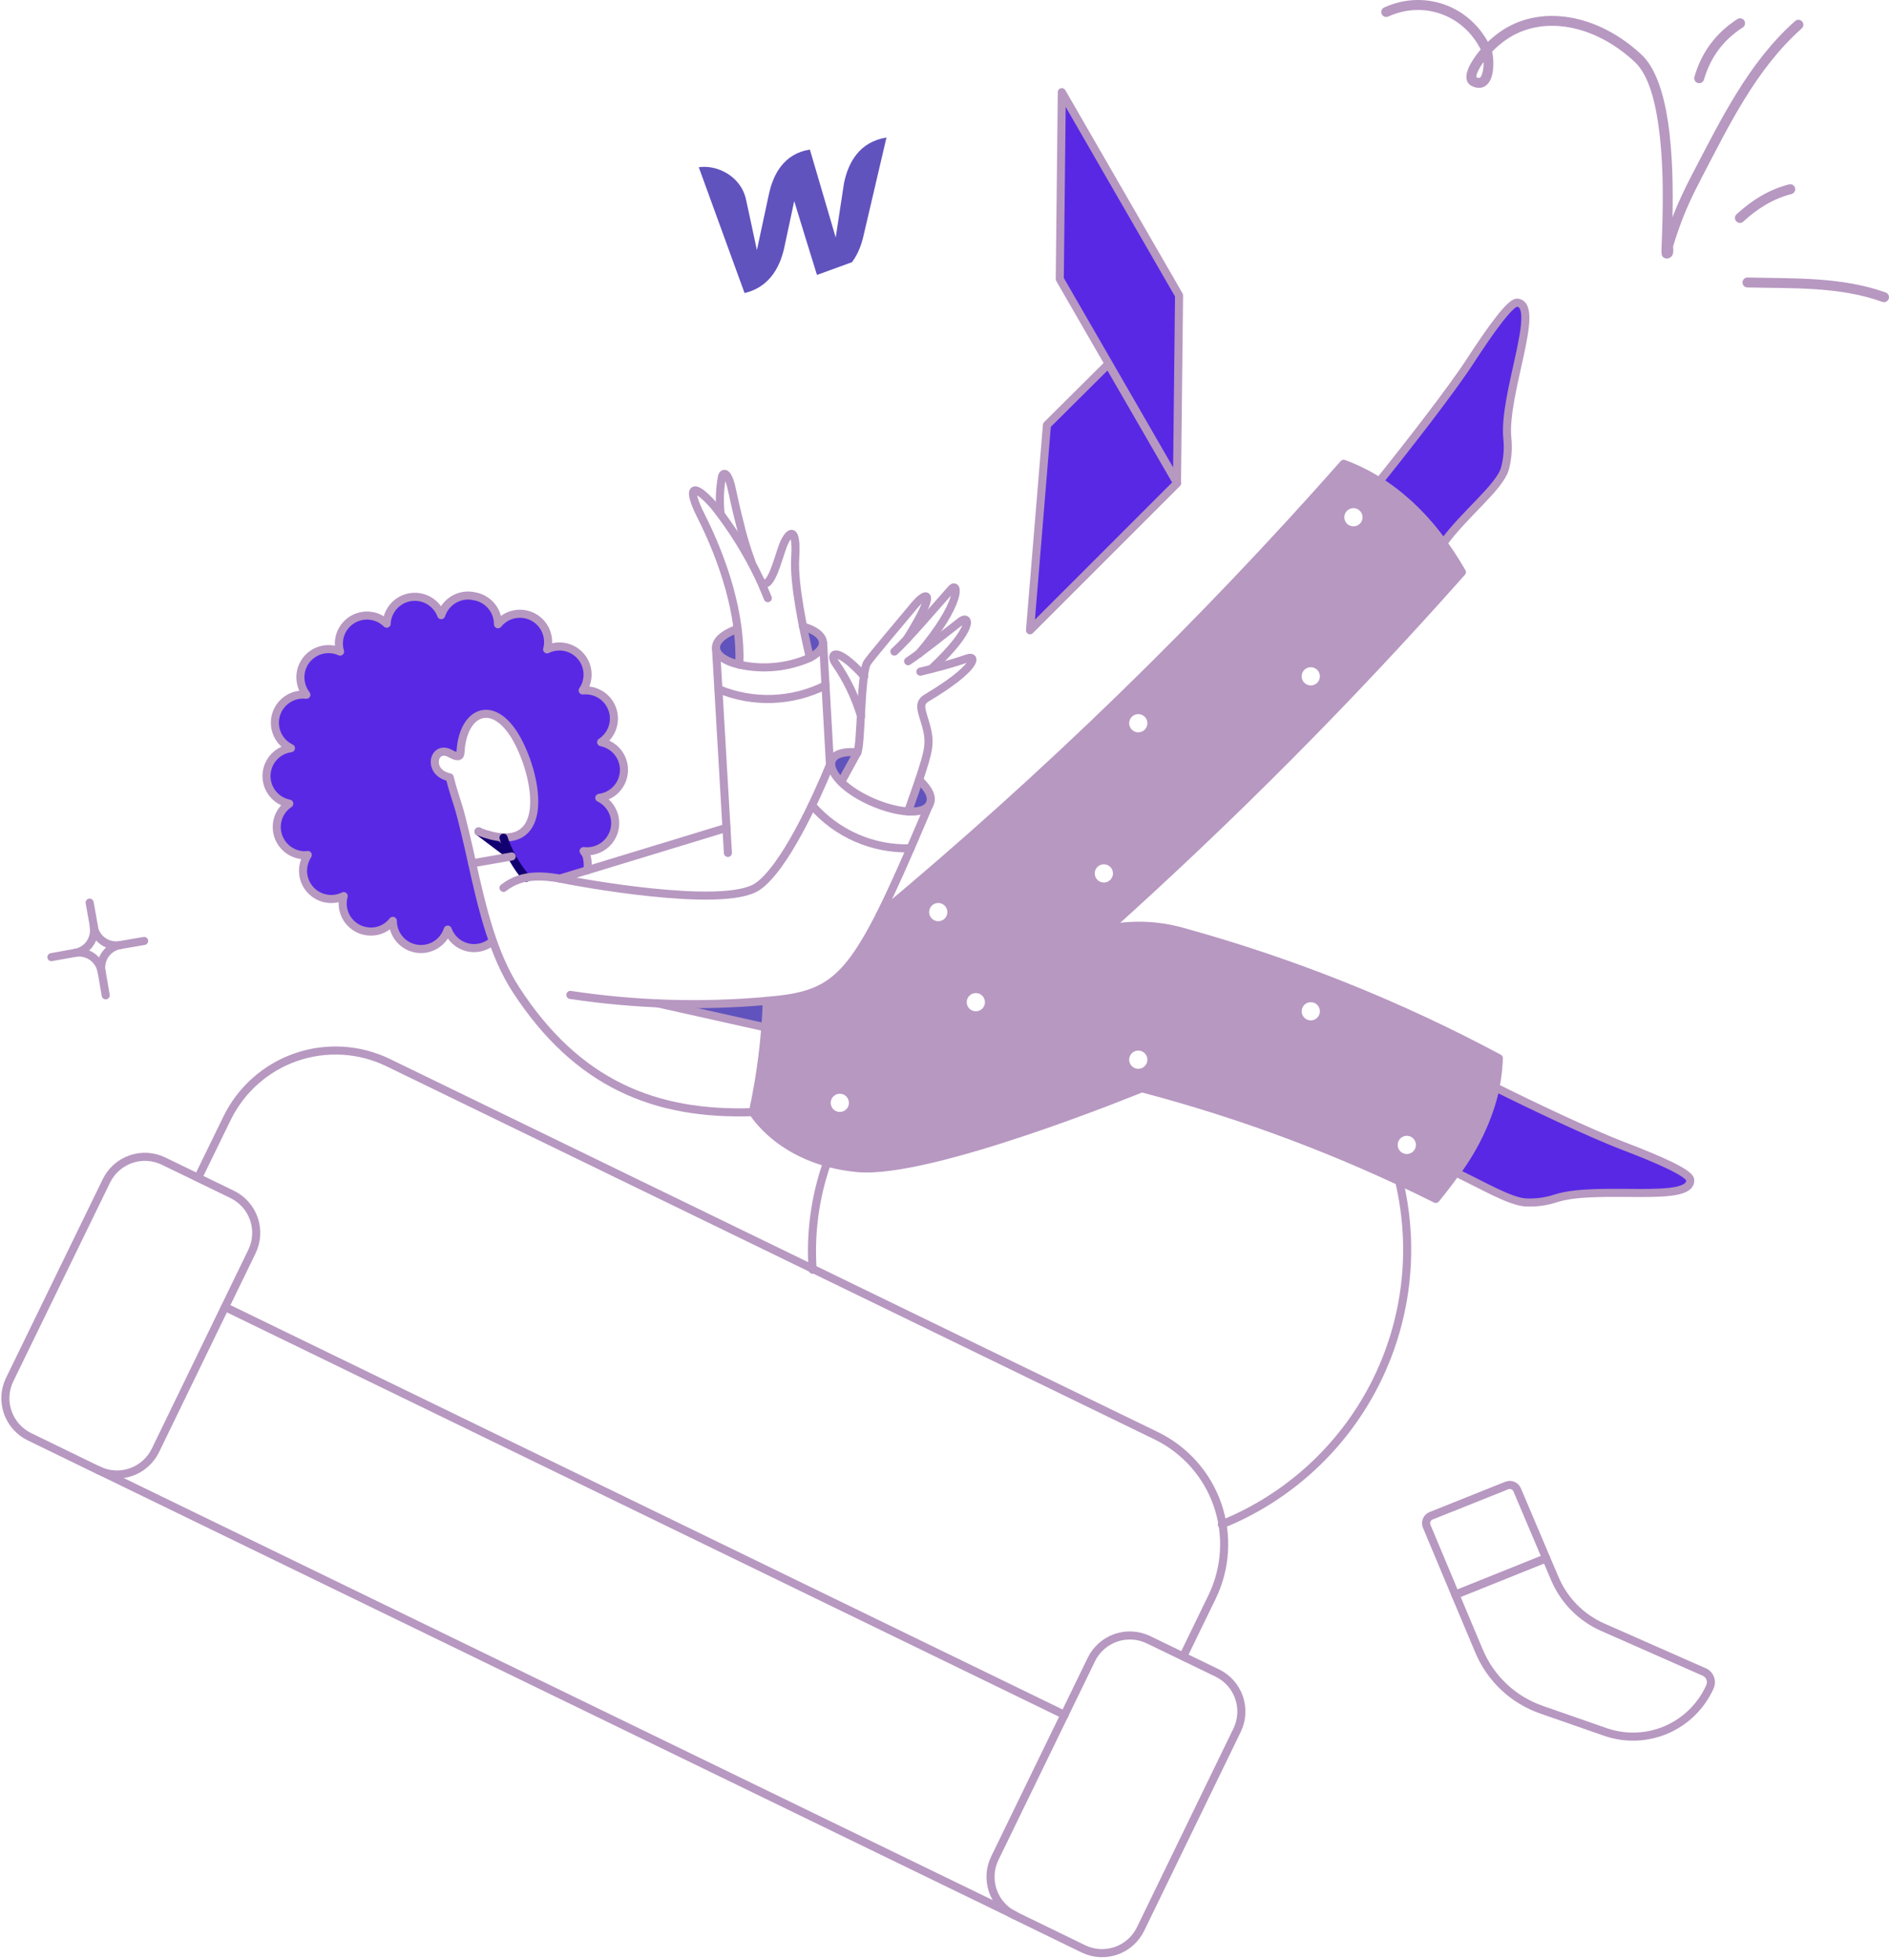 <svg width="351" height="364" viewBox="0 0 351 364" fill="none" xmlns="http://www.w3.org/2000/svg">
<path d="M197.29 17.122L196.91 51.826L218.693 89.571L219.074 54.867L197.29 17.122Z" fill="#6153BD"/>
<path d="M205.94 67.609L194.529 78.947L191.383 117.073L218.733 89.731L205.94 67.609Z" fill="#5928E5"/>
<path fill-rule="evenodd" clip-rule="evenodd" d="M205.865 172.46C229.028 151.661 250.986 129.56 271.635 106.265C265.965 96.441 258.773 89.528 249.679 86.147C223.141 116.192 194.346 144.168 163.549 169.833C158.38 180.342 154.626 185.345 142.496 185.845C142.254 192.799 141.386 199.718 139.902 206.516C139.902 206.516 145.083 215.602 159.331 216.962C172.917 218.261 212.164 202.134 212.164 202.134C231.035 207.084 249.343 213.973 266.795 222.691C273.122 214.949 278.17 206.826 278.516 196.56C259.876 186.587 240.185 178.716 219.805 173.091C214.764 171.659 210.131 171.644 205.865 172.46ZM157.74 204.848C157.74 205.297 157.562 205.729 157.244 206.045C156.926 206.364 156.495 206.542 156.046 206.542C155.596 206.542 155.166 206.364 154.848 206.045C154.53 205.729 154.352 205.297 154.352 204.848C154.352 204.399 154.53 203.968 154.848 203.651C155.166 203.333 155.596 203.154 156.046 203.154C156.495 203.154 156.926 203.333 157.244 203.651C157.562 203.968 157.74 204.399 157.74 204.848ZM182.519 187.346C182.837 187.028 183.016 186.597 183.016 186.148C183.016 185.699 182.837 185.268 182.519 184.95C182.202 184.633 181.771 184.454 181.321 184.454C180.872 184.454 180.441 184.633 180.124 184.95C179.805 185.268 179.627 185.699 179.627 186.148C179.627 186.597 179.805 187.028 180.124 187.346C180.441 187.663 180.872 187.842 181.321 187.842C181.771 187.842 182.202 187.663 182.519 187.346ZM213.201 196.829C213.201 197.278 213.023 197.709 212.704 198.026C212.387 198.344 211.956 198.523 211.507 198.523C211.057 198.523 210.626 198.344 210.309 198.026C209.991 197.709 209.812 197.278 209.812 196.829C209.812 196.379 209.991 195.948 210.309 195.632C210.626 195.313 211.057 195.135 211.507 195.135C211.956 195.135 212.387 195.313 212.704 195.632C213.023 195.948 213.201 196.379 213.201 196.829ZM244.757 189.039C245.075 188.722 245.253 188.291 245.253 187.842C245.253 187.393 245.075 186.962 244.757 186.644C244.44 186.326 244.009 186.148 243.559 186.148C243.11 186.148 242.678 186.326 242.362 186.644C242.043 186.962 241.865 187.393 241.865 187.842C241.865 188.291 242.043 188.722 242.362 189.039C242.678 189.357 243.11 189.535 243.559 189.535C244.009 189.535 244.44 189.357 244.757 189.039ZM263.095 212.66C263.095 213.109 262.917 213.54 262.598 213.857C262.282 214.175 261.85 214.354 261.401 214.354C260.951 214.354 260.52 214.175 260.203 213.857C259.885 213.54 259.706 213.109 259.706 212.66C259.706 212.211 259.885 211.779 260.203 211.463C260.52 211.145 260.951 210.966 261.401 210.966C261.85 210.966 262.282 211.145 262.598 211.463C262.917 211.779 263.095 212.211 263.095 212.66ZM175.534 170.616C175.853 170.298 176.031 169.867 176.031 169.418C176.031 168.969 175.853 168.538 175.534 168.221C175.218 167.903 174.786 167.724 174.337 167.724C173.887 167.724 173.456 167.903 173.139 168.221C172.821 168.538 172.643 168.969 172.643 169.418C172.643 169.867 172.821 170.298 173.139 170.616C173.456 170.933 173.887 171.112 174.337 171.112C174.786 171.112 175.218 170.933 175.534 170.616ZM206.804 162.229C206.804 162.678 206.626 163.108 206.307 163.426C205.991 163.744 205.559 163.922 205.11 163.922C204.66 163.922 204.229 163.744 203.913 163.426C203.594 163.108 203.416 162.678 203.416 162.229C203.416 161.779 203.594 161.349 203.913 161.031C204.229 160.713 204.66 160.535 205.11 160.535C205.559 160.535 205.991 160.713 206.307 161.031C206.626 161.349 206.804 161.779 206.804 162.229ZM212.704 135.532C213.023 135.214 213.201 134.783 213.201 134.334C213.201 133.885 213.023 133.454 212.704 133.136C212.387 132.819 211.956 132.64 211.507 132.64C211.057 132.64 210.626 132.819 210.309 133.136C209.991 133.454 209.812 133.885 209.812 134.334C209.812 134.783 209.991 135.214 210.309 135.532C210.626 135.849 211.057 136.028 211.507 136.028C211.956 136.028 212.387 135.849 212.704 135.532ZM245.253 125.623C245.253 126.073 245.075 126.503 244.757 126.821C244.44 127.139 244.009 127.317 243.559 127.317C243.11 127.317 242.678 127.139 242.362 126.821C242.043 126.503 241.865 126.073 241.865 125.623C241.865 125.174 242.043 124.743 242.362 124.426C242.678 124.108 243.11 123.93 243.559 123.93C244.009 123.93 244.44 124.108 244.757 124.426C245.075 124.743 245.253 125.174 245.253 125.623ZM252.684 97.275C253.002 96.957 253.181 96.526 253.181 96.077C253.181 95.628 253.002 95.197 252.684 94.879C252.367 94.562 251.936 94.383 251.486 94.383C251.037 94.383 250.606 94.562 250.289 94.879C249.97 95.197 249.792 95.628 249.792 96.077C249.792 96.526 249.97 96.957 250.289 97.275C250.606 97.592 251.037 97.771 251.486 97.771C251.936 97.771 252.367 97.592 252.684 97.275Z" fill="#B798C1"/>
<path d="M159.342 139.761C159.031 140.349 157.692 142.734 156.343 145.219C152.851 141.8 154.398 139.277 159.342 139.761Z" fill="#6153BD"/>
<path d="M170.781 144.876L168.746 150.718C170.566 150.822 172.875 150.431 172.974 148.642C172.881 147.899 172.639 147.183 172.262 146.535C171.885 145.888 171.381 145.324 170.781 144.876Z" fill="#6153BD"/>
<path d="M149.219 116.36C149.737 118.849 150.221 120.992 150.493 122.167C152.014 121.372 152.975 120.405 152.948 119.368C152.928 118.018 151.535 116.983 149.219 116.36Z" fill="#6153BD"/>
<path d="M137.374 123.446C131.772 122.098 131.6 118.745 137.028 116.81C137.296 119.011 137.412 121.229 137.374 123.446Z" fill="#6153BD"/>
<path d="M314.06 219.125C313.922 217.88 308.216 215.357 301.578 212.834C295.354 210.449 284.324 205.193 277.893 201.98C276.593 207.714 274.095 213.108 270.562 217.807C275.611 220.227 280.451 223.096 283.39 223.338C285.334 223.453 287.283 223.194 289.13 222.578C296.944 220.092 314.508 223.584 314.06 219.125Z" fill="#5928E5"/>
<path d="M281.949 56.216C280.704 56.077 277.035 61.158 273.166 67.104C269.778 72.323 261.721 82.693 256.293 89.433C260.955 92.463 264.994 96.358 268.187 100.909C272.06 95.517 278.595 90.574 279.632 87.083C280.142 85.204 280.293 83.246 280.082 81.31C279.326 73.155 286.415 56.7 281.949 56.216Z" fill="#5928E5"/>
<path d="M111.691 137.86C112.67 137.212 113.404 136.255 113.776 135.141C114.147 134.028 114.135 132.822 113.741 131.716C113.347 130.61 112.594 129.668 111.602 129.04C110.61 128.412 109.436 128.134 108.268 128.251C108.914 127.299 109.229 126.16 109.162 125.011C109.096 123.862 108.652 122.767 107.899 121.897C107.146 121.026 106.127 120.428 105 120.195C103.872 119.962 102.7 120.108 101.663 120.61C103.378 115.48 96.269 111.419 92.535 115.943C92.506 114.675 92.034 113.456 91.199 112.499C90.365 111.543 89.221 110.909 87.968 110.707C86.714 110.506 85.43 110.75 84.337 111.397C83.245 112.044 82.414 113.054 81.989 114.25C79.935 108.845 71.858 110.315 71.858 115.84C71.034 115.031 69.964 114.519 68.817 114.383C67.67 114.246 66.51 114.494 65.519 115.086C64.527 115.678 63.76 116.582 63.337 117.657C62.914 118.731 62.858 119.916 63.18 121.025C62.111 120.546 60.912 120.44 59.775 120.722C58.638 121.005 57.629 121.66 56.908 122.583C56.187 123.507 55.797 124.645 55.8 125.816C55.802 126.987 56.197 128.124 56.921 129.044C55.691 128.902 54.45 129.2 53.419 129.886C52.388 130.572 51.633 131.601 51.289 132.79C50.945 133.98 51.033 135.253 51.539 136.383C52.045 137.513 52.935 138.428 54.051 138.964C52.827 139.132 51.702 139.728 50.875 140.647C50.049 141.566 49.575 142.748 49.538 143.983C49.5 145.218 49.902 146.426 50.671 147.393C51.441 148.36 52.528 149.023 53.74 149.265C49.056 152.343 52.113 159.649 57.198 158.805C56.558 159.765 56.252 160.909 56.328 162.06C56.403 163.212 56.854 164.306 57.613 165.175C58.372 166.044 59.396 166.639 60.527 166.869C61.658 167.099 62.833 166.95 63.871 166.446C62.142 171.622 69.449 175.589 72.999 171.043C73.006 172.283 73.453 173.481 74.26 174.423C75.068 175.364 76.184 175.988 77.41 176.184C78.635 176.379 79.89 176.132 80.95 175.488C82.011 174.844 82.808 173.845 83.2 172.668C83.487 173.466 83.965 174.181 84.592 174.752C85.22 175.323 85.977 175.732 86.799 175.944C87.62 176.155 88.481 176.162 89.306 175.965C90.131 175.767 90.896 175.371 91.532 174.811C89.854 169.724 88.48 164.541 87.418 159.291C84.226 145.377 85.003 150.464 83.476 144.358C79.12 143.425 80.468 138.275 83.511 139.899C84.967 140.694 85.482 140.591 85.482 139.657C85.897 131.984 91.636 129.599 95.889 137.169C99.209 143.079 101.421 153.795 95.371 155.316C94.741 155.492 94.088 155.573 93.434 155.558C93.434 157.157 96.976 162.172 97.653 163.017C99.731 162.675 101.855 162.734 103.911 163.189L109.063 161.634C109.233 161.025 109.256 160.385 109.129 159.766C109.003 159.147 108.731 158.567 108.335 158.074C109.562 158.222 110.802 157.93 111.834 157.25C112.867 156.571 113.625 155.547 113.974 154.362C114.323 153.177 114.241 151.906 113.741 150.776C113.242 149.645 112.358 148.728 111.247 148.188C112.47 148.026 113.598 147.438 114.431 146.528C115.264 145.617 115.75 144.443 115.803 143.21C115.856 141.977 115.473 140.765 114.721 139.787C113.969 138.809 112.896 138.126 111.691 137.86Z" fill="#5928E5"/>
<path d="M93.585 155.592C92.039 155.476 90.522 155.114 89.09 154.521L95.037 158.945C94.334 157.935 93.841 156.796 93.585 155.592Z" fill="#6153BD"/>
<path d="M142.487 185.906C135.726 186.465 128.937 186.626 122.156 186.39L142.314 190.849C142.458 189.206 142.516 187.556 142.487 185.906Z" fill="#6153BD"/>
<path d="M150.996 235.853C150.523 229.091 151.441 222.303 153.693 215.909" stroke="#B798C1" stroke-width="1.5" stroke-linecap="round" stroke-linejoin="round"/>
<path d="M154.225 142.112L152.945 119.368" stroke="#B798C1" stroke-width="1.5" stroke-linecap="round" stroke-linejoin="round"/>
<path d="M135.256 158.426L133.043 120.404" stroke="#B798C1" stroke-width="1.5" stroke-linecap="round" stroke-linejoin="round"/>
<path d="M95.108 159.083L88.953 154.451" stroke="#120071" stroke-width="1.5" stroke-linecap="round" stroke-linejoin="round"/>
<path d="M88.923 154.451C102.615 159.74 100.157 144.637 95.976 137.203C91.72 129.635 85.984 132.018 85.569 139.692C85.569 140.625 85.054 140.722 83.598 139.934C80.564 138.296 79.207 143.46 83.563 144.393C84.151 146.778 84.643 148.09 85.223 149.992C85.855 152.065 87.043 157.219 87.505 159.325C89.671 169.257 91.72 177.439 95.876 183.832C107.243 201.33 121.74 207.199 139.892 206.573C141.376 199.774 142.244 192.856 142.486 185.903C155.348 184.831 158.533 182.053 169.179 157.593C170.247 155.137 171.363 152.512 172.602 149.609" stroke="#B798C1" stroke-width="1.5" stroke-linecap="round" stroke-linejoin="round"/>
<path d="M97.777 163.058C95.915 160.858 94.484 158.328 93.559 155.599" stroke="#120071" stroke-width="1.5" stroke-linecap="round" stroke-linejoin="round"/>
<path d="M154.206 142.104C151.647 148.326 145.791 161.236 140.756 164.676C134.414 169.009 105.972 163.57 105.972 163.57C101.338 162.602 97.224 162.083 93.559 164.918" stroke="#B798C1" stroke-width="1.5" stroke-linecap="round" stroke-linejoin="round"/>
<path d="M104.02 163.197L135 153.76" stroke="#B798C1" stroke-width="1.5" stroke-linecap="round" stroke-linejoin="round"/>
<path d="M166.188 121.027C168.642 118.814 173.831 112.704 176.768 109.413C178.12 107.895 178.77 111.97 170.752 121.407" stroke="#B798C1" stroke-width="1.5" stroke-linecap="round" stroke-linejoin="round"/>
<path d="M168.738 122.82C171.539 120.953 175.151 117.991 178.523 115.388C180.105 114.167 181.324 116.494 173.064 124.237" stroke="#B798C1" stroke-width="1.5" stroke-linecap="round" stroke-linejoin="round"/>
<path d="M170.78 144.876C173.51 147.423 173.069 148.852 172.613 149.606C170.083 152.979 156.789 148.271 154.655 142.917C153.79 140.752 155.594 139.393 159.326 139.755" stroke="#B798C1" stroke-width="1.5" stroke-linecap="round" stroke-linejoin="round"/>
<path d="M168.738 150.718L170.778 144.877C172.576 139.381 172.991 138.033 172.023 134.611C171.262 131.915 170.505 130.641 172.196 129.633C181.375 124.165 181.603 121.652 179.803 122.271C175.967 123.592 173.579 124.103 171.02 124.76" stroke="#B798C1" stroke-width="1.5" stroke-linecap="round" stroke-linejoin="round"/>
<path d="M159.988 133.021C158.948 129.514 157.351 126.197 155.257 123.197C154.012 121.469 155.257 119.775 160.582 125.617" stroke="#B798C1" stroke-width="1.5" stroke-linecap="round" stroke-linejoin="round"/>
<path d="M137.022 116.817C131.605 118.725 131.718 122.138 137.368 123.454C141.76 124.438 146.351 123.992 150.471 122.18C154.347 120.155 153.383 117.552 149.197 116.373" stroke="#B798C1" stroke-width="1.5" stroke-linecap="round" stroke-linejoin="round"/>
<path d="M142.669 111.106C142.15 109.862 141.735 108.825 141.321 107.892C138.992 102.917 136.091 98.23 132.676 93.927C128.516 89.272 127.637 90.638 130.221 95.759C134.442 104.128 137.737 114.121 137.379 123.446" stroke="#B798C1" stroke-width="1.5" stroke-linecap="round" stroke-linejoin="round"/>
<path d="M133.892 95.379C133.646 93.073 133.739 90.744 134.169 88.465C134.342 87.843 135.235 87.257 136.036 91.127C136.207 91.957 137.006 95.517 137.35 96.767C137.939 99.323 138.69 101.84 139.597 104.302" stroke="#B798C1" stroke-width="1.5" stroke-linecap="round" stroke-linejoin="round"/>
<path d="M141.324 107.892C143.018 110.242 144.496 104.017 145.439 101.462C146.296 99.143 148.169 96.901 147.755 103.675C147.468 108.445 149.257 116.937 150.485 122.167" stroke="#B798C1" stroke-width="1.5" stroke-linecap="round" stroke-linejoin="round"/>
<path d="M163.918 182.899L204.339 172.85C209.423 171.575 214.753 171.659 219.794 173.092C240.174 178.716 259.865 186.587 278.505 196.56C278.16 206.826 273.111 214.949 266.784 222.692C249.332 213.974 231.024 207.084 212.153 202.134C212.153 202.134 172.907 218.262 159.32 216.963C145.072 215.602 139.848 206.489 139.848 206.489" stroke="#B798C1" stroke-width="1.5" stroke-linecap="round" stroke-linejoin="round"/>
<path d="M205.867 172.46C229.03 151.661 250.988 129.56 271.637 106.265C265.967 96.441 258.775 89.528 249.681 86.148C223.143 116.192 194.348 144.169 163.551 169.833" stroke="#B798C1" stroke-width="1.5" stroke-linecap="round" stroke-linejoin="round"/>
<path d="M314.052 219.124C313.914 217.88 308.209 215.357 301.57 212.833C295.346 210.448 284.316 205.193 277.885 201.98C276.586 207.714 274.087 213.108 270.555 217.807C275.603 220.227 280.444 223.096 283.383 223.338C285.326 223.452 287.275 223.194 289.122 222.577C296.937 220.092 314.5 223.583 314.052 219.124Z" stroke="#B798C1" stroke-width="1.5" stroke-linecap="round" stroke-linejoin="round"/>
<path d="M281.941 56.216C280.696 56.077 277.027 61.159 273.159 67.104C269.77 72.323 261.714 82.693 256.285 89.433C260.948 92.463 264.986 96.358 268.18 100.909C272.052 95.517 278.587 90.574 279.624 87.083C280.134 85.204 280.285 83.246 280.074 81.31C279.319 73.155 286.407 56.7 281.941 56.216Z" stroke="#B798C1" stroke-width="1.5" stroke-linecap="round" stroke-linejoin="round"/>
<path d="M109.161 161.641C109.274 160.74 109.216 159.825 108.988 158.945C108.839 158.638 108.656 158.348 108.442 158.081C109.672 158.235 110.916 157.946 111.952 157.267C112.988 156.588 113.749 155.563 114.099 154.375C114.449 153.187 114.365 151.913 113.862 150.781C113.359 149.649 112.47 148.732 111.354 148.195C112.59 148.04 113.731 147.45 114.571 146.53C115.411 145.61 115.895 144.42 115.937 143.175C115.979 141.93 115.575 140.711 114.798 139.737C114.022 138.763 112.923 138.097 111.7 137.86C112.594 137.276 113.288 136.432 113.689 135.442C114.09 134.452 114.18 133.363 113.945 132.321C113.71 131.279 113.163 130.333 112.376 129.611C111.589 128.888 110.6 128.423 109.541 128.278C109.119 128.218 108.692 128.207 108.267 128.244C108.728 127.586 109.024 126.827 109.132 126.031C109.227 125.351 109.187 124.658 109.014 123.992C108.841 123.327 108.539 122.702 108.124 122.154C107.709 121.605 107.19 121.144 106.597 120.797C106.003 120.449 105.347 120.222 104.666 120.128C103.637 119.982 102.589 120.151 101.658 120.612C101.721 120.397 101.768 120.177 101.796 119.955C101.953 118.821 101.734 117.667 101.172 116.669C100.61 115.671 99.737 114.885 98.685 114.431C97.634 113.977 96.463 113.88 95.351 114.155C94.239 114.43 93.248 115.061 92.53 115.953C92.536 114.687 92.084 113.462 91.258 112.503C90.432 111.544 89.287 110.915 88.035 110.733L87.689 110.664C86.467 110.498 85.226 110.768 84.183 111.425C83.139 112.082 82.361 113.085 81.984 114.259C81.576 113.168 80.816 112.244 79.824 111.632C78.832 111.021 77.665 110.758 76.507 110.885C75.348 111.011 74.265 111.52 73.429 112.331C72.592 113.142 72.05 114.208 71.887 115.362C71.859 115.521 71.847 115.683 71.853 115.845C71.058 115.054 70.026 114.543 68.914 114.39C68.233 114.293 67.54 114.332 66.874 114.504C66.208 114.676 65.583 114.978 65.035 115.392C64.486 115.807 64.025 116.326 63.677 116.919C63.33 117.512 63.103 118.168 63.01 118.849C62.91 119.581 62.972 120.327 63.192 121.032C62.743 120.823 62.265 120.683 61.775 120.617C61.093 120.521 60.4 120.561 59.734 120.733C59.068 120.906 58.443 121.208 57.894 121.622C57.345 122.036 56.883 122.554 56.534 123.147C56.185 123.74 55.957 124.395 55.862 125.076C55.768 125.777 55.814 126.489 55.998 127.172C56.182 127.854 56.5 128.493 56.934 129.051C55.701 128.904 54.456 129.199 53.421 129.884C52.386 130.57 51.628 131.601 51.283 132.793C50.938 133.985 51.029 135.261 51.538 136.393C52.047 137.525 52.943 138.439 54.064 138.972C52.834 139.132 51.702 139.726 50.869 140.645C50.037 141.565 49.559 142.75 49.522 143.99C49.484 145.229 49.89 146.441 50.665 147.409C51.44 148.377 52.535 149.038 53.753 149.272C53.133 149.679 52.608 150.215 52.215 150.843C51.821 151.471 51.567 152.176 51.471 152.911C51.285 154.281 51.647 155.668 52.479 156.772C53.311 157.877 54.545 158.608 55.913 158.807C56.335 158.875 56.765 158.875 57.187 158.807C56.752 159.475 56.469 160.23 56.357 161.019C56.226 161.962 56.354 162.923 56.728 163.799C57.102 164.675 57.707 165.432 58.479 165.99C59.251 166.548 60.16 166.885 61.109 166.965C62.058 167.046 63.011 166.866 63.866 166.446C63.802 166.649 63.756 166.857 63.727 167.068C63.628 167.75 63.665 168.444 63.836 169.111C64.007 169.778 64.308 170.405 64.723 170.954C65.138 171.504 65.658 171.966 66.253 172.314C66.847 172.661 67.505 172.887 68.188 172.979C69.088 173.111 70.008 173.001 70.853 172.661C71.697 172.321 72.436 171.763 72.994 171.043C72.992 172.288 73.435 173.493 74.243 174.44C75.05 175.388 76.17 176.016 77.4 176.212C78.629 176.408 79.889 176.159 80.951 175.509C82.013 174.859 82.809 173.852 83.194 172.668C83.481 173.466 83.959 174.182 84.587 174.753C85.214 175.324 85.972 175.732 86.793 175.944C87.615 176.155 88.476 176.162 89.301 175.965C90.126 175.768 90.89 175.371 91.527 174.811" stroke="#B798C1" stroke-width="1.5" stroke-linecap="round" stroke-linejoin="round"/>
<path d="M87.75 160.362L95.08 159.083" stroke="#B798C1" stroke-width="1.5" stroke-linecap="round" stroke-linejoin="round"/>
<path d="M286.535 317.602C283.916 316.71 281.517 315.271 279.496 313.383C277.476 311.493 275.88 309.197 274.813 306.644L270.422 296.206L287.295 289.431L288.886 293.164C290.593 297.233 293.799 300.49 297.841 302.26L316.651 310.556C316.906 310.663 317.137 310.821 317.33 311.02C317.523 311.218 317.672 311.455 317.772 311.711C317.872 311.969 317.919 312.244 317.912 312.521C317.903 312.797 317.839 313.07 317.723 313.321C316.125 316.883 313.253 319.721 309.672 321.275C306.089 322.828 302.054 322.989 298.36 321.721L286.535 317.602Z" stroke="#B798C1" stroke-width="1.5" stroke-linecap="round" stroke-linejoin="round"/>
<path d="M270.422 296.206L287.295 289.431L281.901 276.711C281.746 276.359 281.463 276.081 281.11 275.934C280.755 275.785 280.358 275.779 279.999 275.916L265.892 281.555C265.712 281.63 265.548 281.739 265.412 281.875C265.273 282.014 265.164 282.177 265.091 282.358C265.017 282.538 264.98 282.73 264.98 282.925C264.982 283.12 265.021 283.311 265.097 283.491L270.422 296.206Z" stroke="#B798C1" stroke-width="1.5" stroke-linecap="round" stroke-linejoin="round"/>
<path d="M150.891 149.578C153.154 152.185 155.97 154.255 159.134 155.637C162.297 157.019 165.731 157.679 169.182 157.568" stroke="#B798C1" stroke-width="1.5" stroke-linecap="round" stroke-linejoin="round"/>
<path d="M133.516 128.008C136.685 129.325 140.101 129.944 143.532 129.822C146.962 129.699 150.325 128.84 153.394 127.301" stroke="#B798C1" stroke-width="1.5" stroke-linecap="round" stroke-linejoin="round"/>
<path d="M41.828 242.767L197.803 318.535" stroke="#B798C1" stroke-width="1.5" stroke-linecap="round" stroke-linejoin="round"/>
<path d="M229.867 321.37C230.786 319.476 230.915 317.297 230.229 315.306C229.541 313.318 228.092 311.682 226.201 310.758L213.408 304.573C211.514 303.654 209.334 303.525 207.343 304.211C205.354 304.898 203.718 306.346 202.793 308.237L184.848 345.153C183.929 347.047 183.8 349.226 184.486 351.216C185.174 353.205 186.622 354.84 188.513 355.765L201.306 361.986C203.201 362.905 205.381 363.034 207.372 362.348C209.361 361.661 210.997 360.213 211.921 358.322L229.867 321.37Z" stroke="#B798C1" stroke-width="1.5" stroke-linecap="round" stroke-linejoin="round"/>
<path d="M36.883 218.593L42.173 207.739C44.771 202.398 49.384 198.304 54.998 196.36C60.613 194.417 66.769 194.779 72.116 197.369L214.849 266.683C220.192 269.281 224.286 273.891 226.232 279.505C228.175 285.117 227.813 291.272 225.222 296.617L219.931 307.505" stroke="#B798C1" stroke-width="1.5" stroke-linecap="round" stroke-linejoin="round"/>
<path d="M18.277 273.082L188.567 355.763" stroke="#B798C1" stroke-width="1.5" stroke-linecap="round" stroke-linejoin="round"/>
<path d="M142.287 190.844L122.156 186.356" stroke="#B798C1" stroke-width="1.5" stroke-linecap="round" stroke-linejoin="round"/>
<path d="M142.489 185.906C130.318 186.993 118.06 186.622 105.977 184.8" stroke="#B798C1" stroke-width="1.5" stroke-linecap="round" stroke-linejoin="round"/>
<path d="M16.656 167.656L17.451 172.08" stroke="#B798C1" stroke-width="1.5" stroke-linecap="round" stroke-linejoin="round"/>
<path d="M13.973 176.988L9.547 177.783" stroke="#B798C1" stroke-width="1.5" stroke-linecap="round" stroke-linejoin="round"/>
<path d="M26.781 174.776L22.355 175.537" stroke="#B798C1" stroke-width="1.5" stroke-linecap="round" stroke-linejoin="round"/>
<path d="M19.643 184.869L18.883 180.445" stroke="#B798C1" stroke-width="1.5" stroke-linecap="round" stroke-linejoin="round"/>
<path d="M22.32 175.537C21.771 175.634 21.207 175.621 20.662 175.5C20.117 175.379 19.601 175.151 19.145 174.83C18.688 174.508 18.299 174.1 18.001 173.628C17.703 173.156 17.501 172.63 17.407 172.08C17.504 172.63 17.492 173.193 17.37 173.738C17.249 174.283 17.021 174.798 16.7 175.255C16.378 175.711 15.97 176.1 15.498 176.398C15.026 176.696 14.5 176.898 13.949 176.992C14.499 176.895 15.063 176.907 15.608 177.029C16.153 177.15 16.668 177.378 17.125 177.699C17.582 178.02 17.97 178.429 18.268 178.9C18.567 179.372 18.769 179.898 18.863 180.449C18.766 179.899 18.778 179.336 18.899 178.791C19.021 178.246 19.248 177.73 19.57 177.274C19.891 176.817 20.3 176.429 20.772 176.131C21.244 175.833 21.77 175.631 22.32 175.537Z" stroke="#B798C1" stroke-width="1.5" stroke-linecap="round" stroke-linejoin="round"/>
<path d="M259.983 219.401C263.022 232.208 261.369 245.682 255.324 257.376C249.279 269.07 239.24 278.21 227.031 283.14" stroke="#B798C1" stroke-width="1.5" stroke-linecap="round" stroke-linejoin="round"/>
<path d="M156.32 145.223C157.669 142.734 159.294 139.796 159.294 139.796C160.055 138.24 159.873 125.897 161.057 123.241C161.367 122.549 167.148 115.782 169.874 112.491C172.195 109.694 174.335 109.38 168.56 118.609" stroke="#B798C1" stroke-width="1.5" stroke-linecap="round" stroke-linejoin="round"/>
<path d="M46.815 232.467C47.734 230.573 47.864 228.393 47.177 226.403C46.49 224.415 45.042 222.779 43.15 221.855L30.392 215.669C28.497 214.751 26.316 214.621 24.327 215.307C22.337 215.995 20.7 217.443 19.776 219.333L1.797 256.25C0.878 258.143 0.748 260.323 1.435 262.313C2.122 264.302 3.57 265.937 5.462 266.861L18.255 273.083C20.149 274.002 22.33 274.131 24.32 273.445C26.31 272.758 27.946 271.309 28.87 269.419L46.815 232.467Z" stroke="#B798C1" stroke-width="1.5" stroke-linecap="round" stroke-linejoin="round"/>
<path d="M197.298 17.121L196.918 51.825L218.701 89.571L219.082 54.867L197.298 17.121Z" fill="#5928E5" stroke="#B798C1" stroke-width="1.5" stroke-linejoin="round"/>
<path d="M205.943 67.609L194.533 78.947L191.387 117.073L218.737 89.731L205.943 67.609Z" stroke="#B798C1" stroke-width="1.5" stroke-linejoin="round"/>
<path fill-rule="evenodd" clip-rule="evenodd" d="M324.679 53.391C333.102 53.594 341.71 53.188 349.764 56.069C350.244 56.238 350.772 55.991 350.945 55.511C351.115 55.031 350.868 54.503 350.388 54.329C342.146 51.382 333.342 51.752 324.723 51.545C324.213 51.53 323.789 51.936 323.778 52.446C323.763 52.956 324.169 53.376 324.679 53.391Z" fill="#B798C1"/>
<path fill-rule="evenodd" clip-rule="evenodd" d="M323.923 41.161C326.549 38.746 329.414 36.936 332.878 36.039C333.373 35.911 333.668 35.407 333.543 34.914C333.414 34.42 332.908 34.124 332.417 34.252C328.65 35.227 325.529 37.177 322.675 39.802C322.298 40.147 322.272 40.732 322.62 41.107C322.963 41.482 323.55 41.506 323.923 41.161Z" fill="#B798C1"/>
<path fill-rule="evenodd" clip-rule="evenodd" d="M316.619 14.787C317.822 10.66 320.193 7.432 323.827 5.101C324.255 4.826 324.381 4.254 324.104 3.825C323.831 3.396 323.258 3.272 322.83 3.547C318.808 6.128 316.179 9.7 314.846 14.269C314.702 14.758 314.986 15.272 315.474 15.414C315.965 15.557 316.478 15.276 316.619 14.787Z" fill="#B798C1"/>
<path fill-rule="evenodd" clip-rule="evenodd" d="M275.129 9.186C274.413 10.029 273.77 10.938 273.224 11.905C272.98 12.336 272.552 13.251 272.485 14.035C272.411 14.871 272.696 15.577 273.427 15.948C274.398 16.441 275.174 16.39 275.772 16.091C276.348 15.805 276.798 15.243 277.083 14.489C277.626 13.047 277.544 10.845 277.26 9.588C278.024 8.799 278.863 8.084 279.76 7.448C286.444 2.712 296.248 4.458 303.793 11.539C306.433 14.019 307.703 19.226 308.364 24.843C309.395 33.59 308.807 43.36 308.726 46.222C308.708 46.929 308.774 47.349 308.811 47.432C308.985 47.844 309.291 47.952 309.505 47.992C309.816 48.048 310.063 47.989 310.262 47.885C310.532 47.743 310.753 47.494 310.857 47.109C310.912 46.896 310.927 46.6 310.92 46.284C310.912 46.065 310.868 45.826 310.912 45.669C311.2 44.664 311.547 43.682 311.887 42.694C313.021 39.37 314.487 36.256 316.115 33.146C321.289 23.262 326.293 12.82 334.775 5.29C335.155 4.952 335.192 4.368 334.853 3.987C334.516 3.605 333.933 3.571 333.549 3.909C324.897 11.588 319.756 22.21 314.479 32.289C313.095 34.935 311.824 37.585 310.768 40.356C310.875 35.454 310.835 28.668 309.937 22.663C309.14 17.323 307.622 12.604 305.056 10.193C296.791 2.436 286.012 0.753 278.693 5.942C277.91 6.497 277.164 7.108 276.47 7.77C272.64 0.855 264.442 -1.916 257.197 1.391C256.732 1.603 256.529 2.151 256.739 2.614C256.953 3.078 257.5 3.282 257.965 3.071C264.494 0.091 271.898 2.75 275.129 9.186ZM275.665 11.501C275.366 11.924 275.089 12.362 274.83 12.815C274.694 13.057 274.457 13.525 274.357 13.982C274.335 14.089 274.332 14.257 274.332 14.334C274.586 14.46 274.786 14.52 274.948 14.439C275.151 14.338 275.255 14.102 275.355 13.838C275.606 13.175 275.687 12.297 275.665 11.501Z" fill="#B798C1"/>
<g clip-path="url(#clip0_245_2)">
<path d="M156.824 34.025C156.824 34.025 155.4 43.347 155.285 44.116C153.692 38.668 152.092 33.221 150.485 27.777C145.664 28.54 143.63 32.38 142.841 36.218L140.64 46.458C140.509 45.77 138.605 36.996 138.605 36.996C137.605 32.605 133.112 30.548 129.823 31.069L137.628 54.574C142.676 53.752 144.859 49.91 145.712 46.062C145.712 46.062 147.507 37.732 147.576 37.356C147.651 37.687 152.174 52.269 152.174 52.269C157.245 51.465 159.463 47.832 160.375 44.105L164.719 25.543C159.71 26.337 157.61 30.166 156.824 34.024L156.824 34.025Z" fill="#6153BD"/>
</g>
<defs>
<clipPath id="clip0_245_2">
<rect width="45.333" height="32" fill="white" transform="translate(127.895 25.717) rotate(-20)"/>
</clipPath>
</defs>
</svg>
